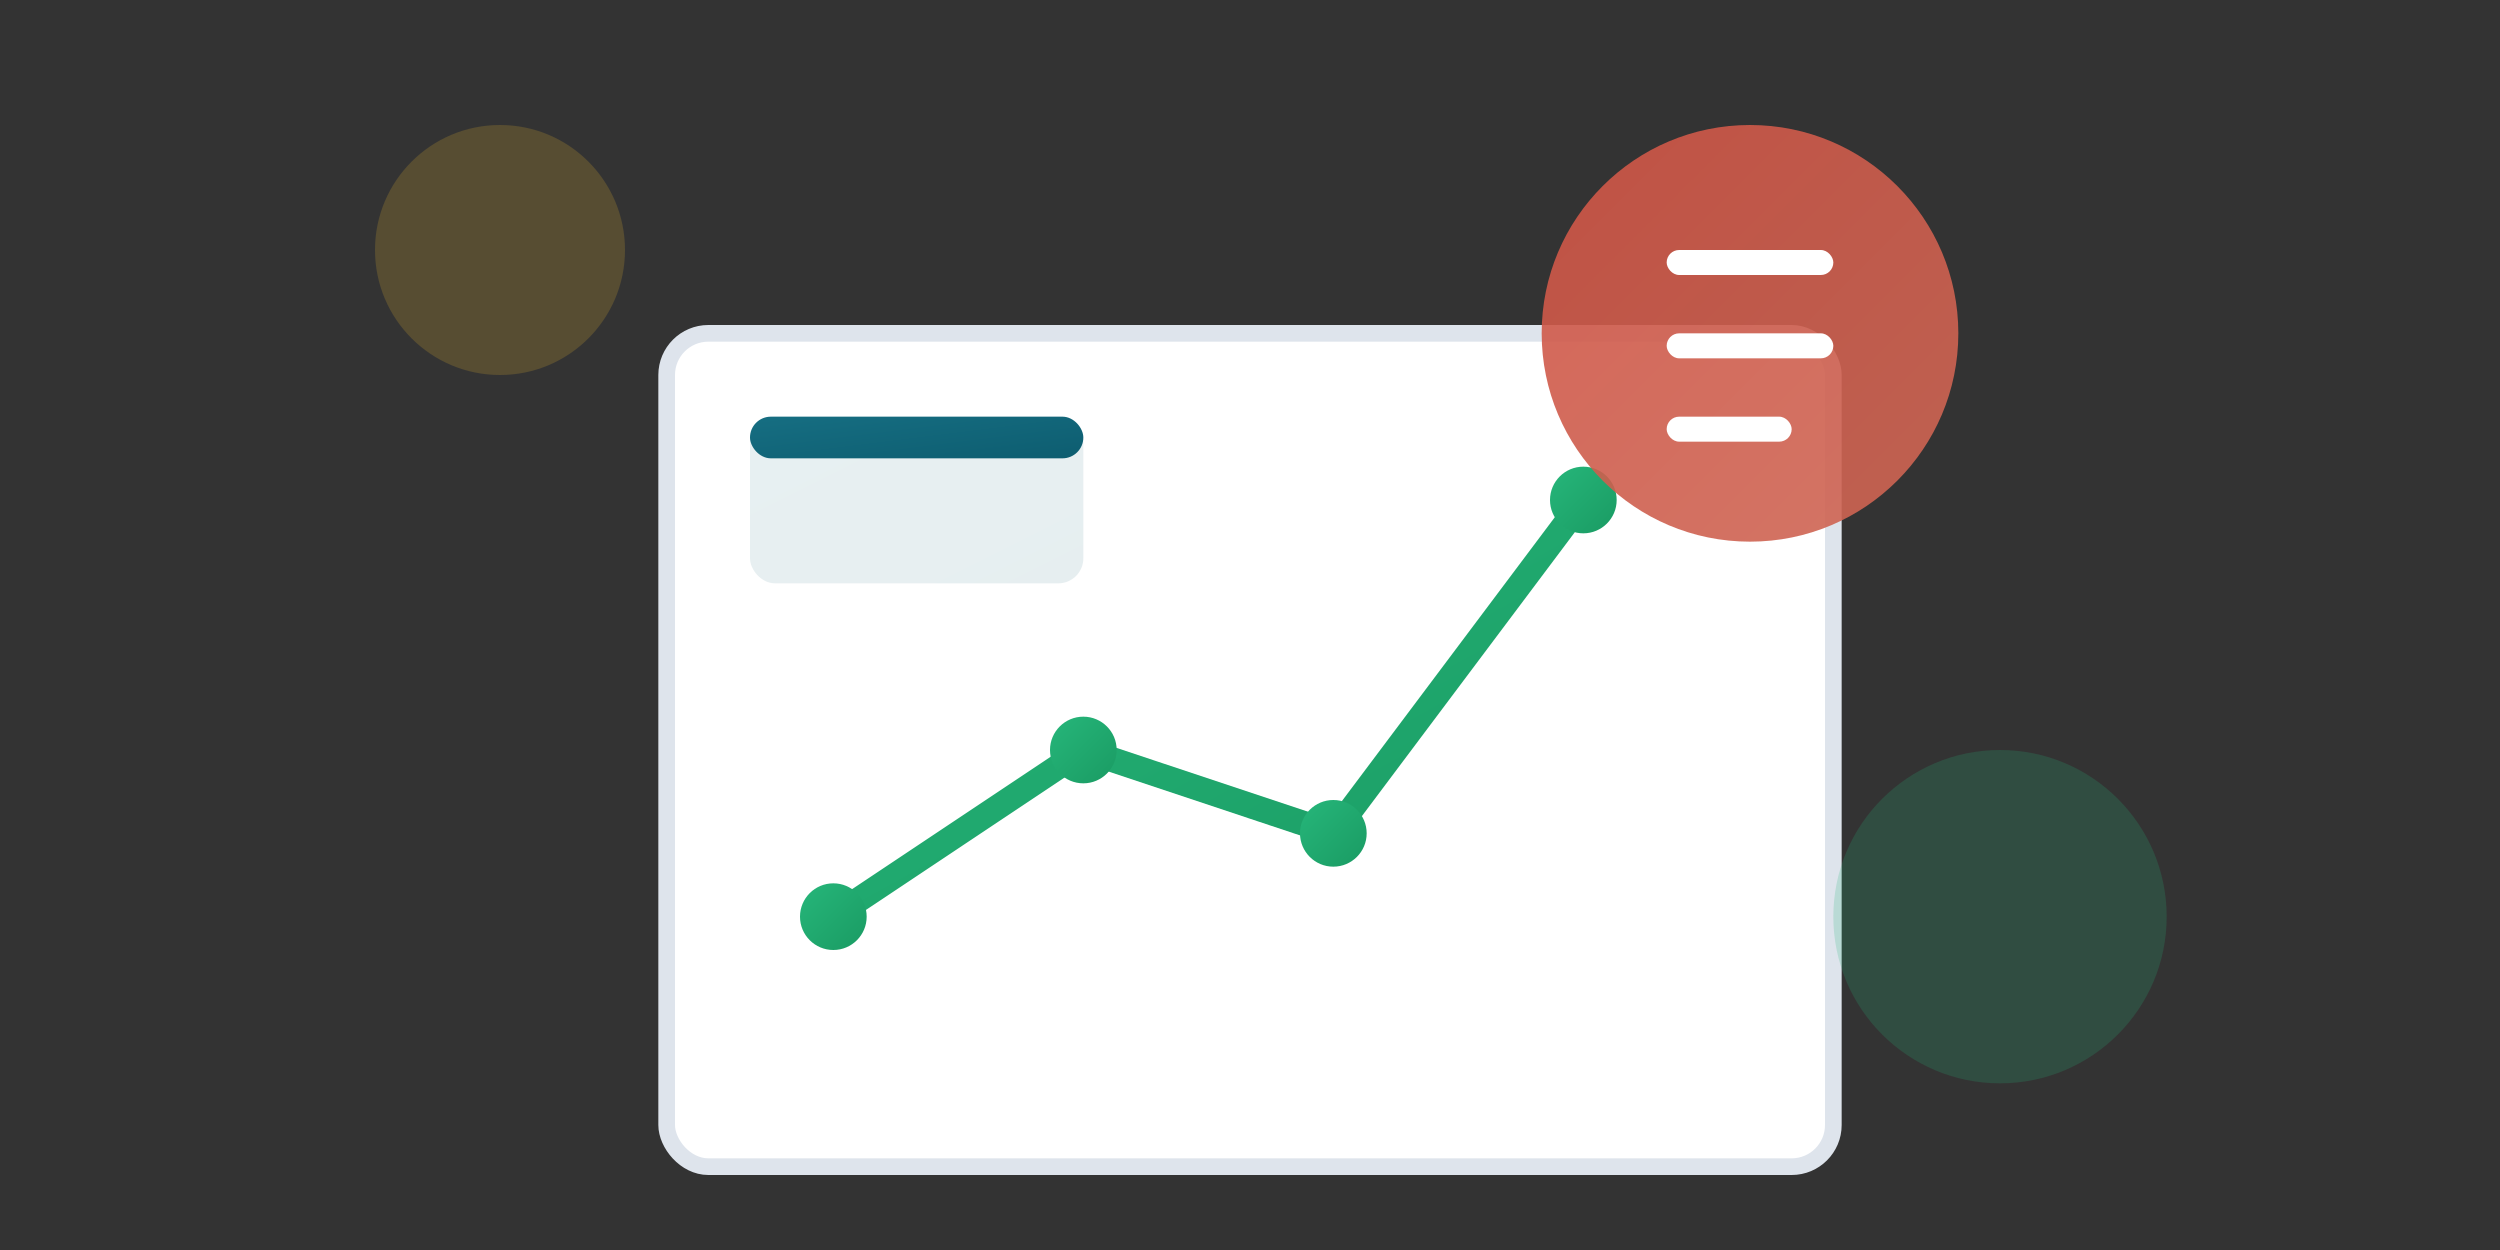 <svg xmlns="http://www.w3.org/2000/svg" width="300" height="150" viewBox="0 0 300 150">
  <rect x="0" y="0" width="300" height="150" fill="#333333" stroke="none"/>
  <defs>
    <linearGradient id="primaryGradient" x1="0%" y1="0%" x2="100%" y2="100%">
      <stop offset="0%" stop-color="#166E82" />
      <stop offset="100%" stop-color="#0D5D70" />
    </linearGradient>
    <linearGradient id="accentGradient" x1="0%" y1="0%" x2="100%" y2="100%">
      <stop offset="0%" stop-color="#D05546" />
      <stop offset="100%" stop-color="#CE6755" />
    </linearGradient>
    <linearGradient id="emeraldGradient" x1="0%" y1="0%" x2="100%" y2="100%">
      <stop offset="0%" stop-color="#26B67A" />
      <stop offset="100%" stop-color="#1A9B63" />
    </linearGradient>
  </defs>
  
  <!-- Coaching board background -->
  <rect x="80" y="40" width="140" height="100" rx="5" fill="white" stroke="#DEE4EC" stroke-width="2" />
  
  <!-- Chart/Growth elements -->
  <polyline points="100,110 130,90 160,100 190,60" fill="none" stroke="url(#emeraldGradient)" stroke-width="3" stroke-linecap="round" stroke-linejoin="round" />
  
  <!-- Data points -->
  <circle cx="100" cy="110" r="4" fill="url(#emeraldGradient)" />
  <circle cx="130" cy="90" r="4" fill="url(#emeraldGradient)" />
  <circle cx="160" cy="100" r="4" fill="url(#emeraldGradient)" />
  <circle cx="190" cy="60" r="4" fill="url(#emeraldGradient)" />
  
  <!-- Coach figure -->
  <circle cx="210" cy="40" r="25" fill="url(#accentGradient)" opacity="0.9" />
  <rect x="200" y="30" width="20" height="3" rx="1.5" fill="white" />
  <rect x="200" y="40" width="20" height="3" rx="1.5" fill="white" />
  <rect x="200" y="50" width="15" height="3" rx="1.5" fill="white" />
  
  <!-- Strategy elements -->
  <rect x="90" y="50" width="40" height="20" rx="3" fill="url(#primaryGradient)" opacity="0.1" />
  <rect x="90" y="50" width="40" height="5" rx="2.5" fill="url(#primaryGradient)" />
  
  <!-- Decorative elements -->
  <circle cx="60" cy="30" r="15" fill="#E8B730" opacity="0.2" />
  <circle cx="240" cy="110" r="20" fill="#26B67A" opacity="0.2" />
</svg> 
